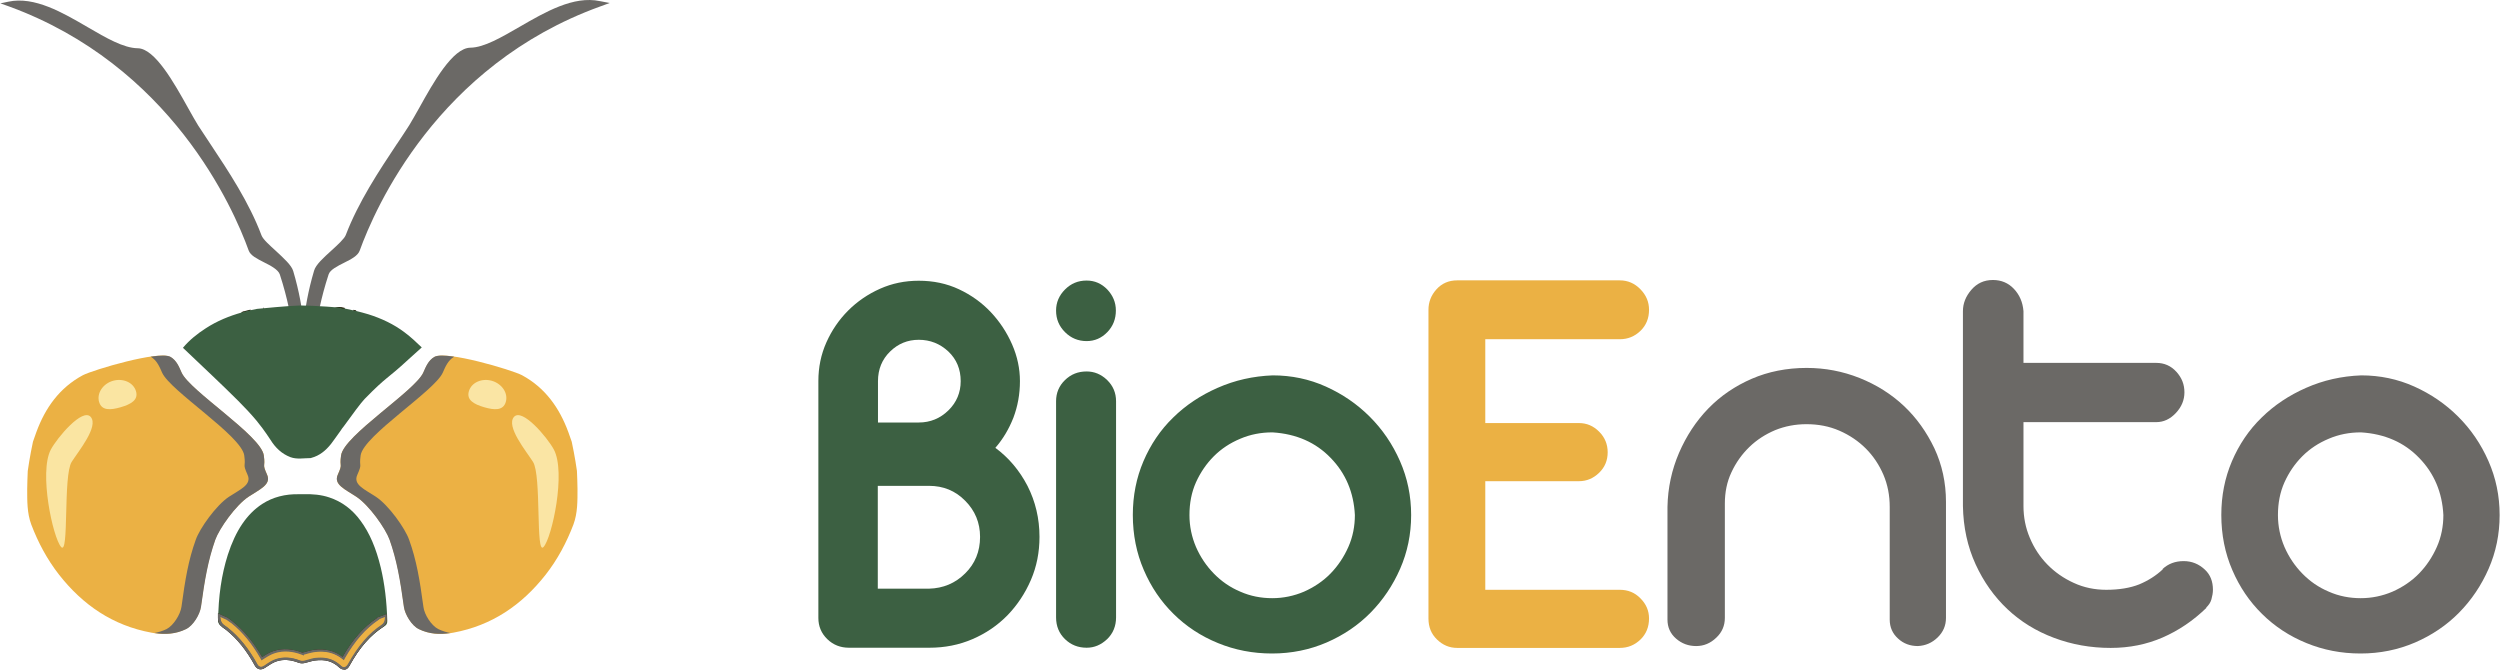<?xml version="1.0" encoding="utf-8"?>
<!-- Generator: Adobe Illustrator 22.1.0, SVG Export Plug-In . SVG Version: 6.00 Build 0)  -->
<svg version="1.1" id="Layer_1" xmlns="http://www.w3.org/2000/svg" xmlns:xlink="http://www.w3.org/1999/xlink" x="0px" y="0px"
	 viewBox="0 0 1342 360" style="enable-background:new 0 0 1342 360;" xml:space="preserve">
<style type="text/css">
	.st0{fill:#6B6966;}
	.st1{fill:#3C6042;}
	.st2{fill:#ECB144;}
	.st3{fill:#FAE5A4;}
	.st4{fill:#EBB144;}
	.st5{fill:#FAE5A2;}
	.st6{fill:#666666;}
	.st7{fill:#201600;}
</style>
<g>
	<g>
		<path class="st0" d="M166.4,191.8c-1.3-6.2-2.2-11.9-3-17.3c-1.4-9.2-2.7-17.9-6-29c-0.9-3.1-5-6.8-9.2-10.7
			c-3.4-3.1-7-6.3-7.8-8.4c-6.7-17.8-17.7-34.4-27.4-49c-2.3-3.5-4.5-6.8-6.6-10c-1.4-2.2-3.2-5.5-5.3-9.2
			C93.5,44.6,83.2,26,73.9,25.9c-7.5-0.1-16.9-5.5-26.8-11.3C33.7,6.8,18.5-2.1,4.5,0.9L0.2,1.8l4.2,1.5
			C91.7,35,125.3,111.7,133.5,134.5c1,2.7,4.5,4.4,8.2,6.3c3.6,1.8,7.6,3.9,8.5,6.5c4.3,13.2,5.9,22.8,7.4,32.1
			c0.7,4.5,1.5,9.1,2.5,14.1l0.5-0.1l0.4,1.3c1.8-0.6,4.5-1.5,4.5-1.5l1.1-0.3L166.4,191.8z"/>
		<path class="st1" d="M204.4,304.7c-2.5-10.4-6-18.6-10.8-25.1c-4.5-6.2-10.2-10.4-16.9-12.6c-4.2-1.4-8.9-1.9-14.2-1.7l-0.6,0
			c-0.4,0-0.8,0-1.2,0c-7.7-0.2-14.3,1.6-19.9,5.2c-8.3,5.4-14.3,14.3-18.5,27.3c-3.4,10.7-5.1,22.4-5.2,35.6c0,0.8,0.5,1.7,1,2.2
			c0.6,0.5,1.2,0.9,1.8,1.3c0.4,0.3,0.8,0.5,1.2,0.8c6.3,4.8,12,11.4,16.7,19.6c0.3,0.5,0.6,0.8,1,0.9c0.4,0.1,0.8-0.1,1.2-0.4
			l0.5-0.3c2.2-1.4,4.5-2.9,6.8-3.5c4.4-1.3,9-1,14.2,0.9c0.5,0.2,1.2,0.2,1.9,0.1c0.7-0.2,1.5-0.4,2.2-0.6c1.1-0.3,2.3-0.6,3.5-0.8
			c6.7-0.9,11.8,0.5,16.1,4.5c0.3,0.3,0.5,0.4,0.8,0.4c0,0,0.1,0,0.1,0c0.5-0.1,0.8-0.5,1.1-1.1c5.8-9.9,12.1-16.9,19.4-21.4
			c0.9-0.6,1.3-1.3,1.3-2.7C207.6,322.9,206.5,313.5,204.4,304.7z"/>
		<path class="st2" d="M216.9,325.8c-2-14.7-3.7-25-7.7-36.1c-2.1-6-11-18.5-17.9-23.1c-5.9-3.9-12.3-6.4-10-11.7
			c2.9-6.6,0.8-3.5,1.8-10.5c1.6-10.6,39.9-34.6,44.2-44.4c1.4-3.2,2.8-6.5,6-8.4c5.9-3.6,41.3,6.9,46.9,9.8
			c12.4,6.7,20.1,17.5,24.9,30.6l1.8,5.1c0.8,4,1.5,7.2,2,10.5l0.8,5.2c0.1,3.3,0.3,6.4,0.3,9.6c0,6.5,0.1,13-2.2,19.2
			c-3.7,9.7-8.5,18.7-14.9,26.9c-12.8,16.3-28.9,27.3-49.5,31.1c-6.2,1.2-12.6,1-18.5-1.9C221.1,335.8,217.4,329.8,216.9,325.8z"/>
		<path class="st0" d="M227.3,325.8c-2-14.7-3.7-25-7.7-36.1c-2.1-6-10.9-18.5-17.9-23.1c-5.9-3.9-12.3-6.4-9.9-11.7
			c2.9-6.6,0.8-3.5,1.8-10.5c1.6-10.6,39.8-34.6,44.1-44.4c1.4-3.2,2.8-6.5,5.9-8.4c0.1-0.1,0.3-0.1,0.4-0.1
			c-5.1-0.8-9.2-0.9-10.9,0.1c-3.2,1.9-4.5,5.2-5.9,8.4c-4.4,9.8-42.6,33.8-44.1,44.4c-1,7,1.1,4-1.8,10.5c-2.3,5.2,4,7.8,9.9,11.7
			c7,4.6,15.7,17.1,17.9,23.1c3.9,11.1,5.7,21.5,7.7,36.1c0.6,4.1,4.2,10.1,8,11.9c5.5,2.7,11.3,3,17,2.1c-2.2-0.4-4.4-1.1-6.5-2.1
			C231.5,335.8,227.8,329.9,227.3,325.8z"/>
		<path class="st3" d="M271.5,215.8c-1.4,4.7-6.1,4.4-11.6,2.8c-5.5-1.6-9.6-3.9-8.2-8.6c1.4-4.7,6.9-7.1,12.3-5.6
			C269.5,206,272.9,211.1,271.5,215.8z"/>
		<path class="st3" d="M291.8,293.6c-4.4,5-1-38.4-5.7-45.7c-3.7-5.8-14.6-19-10.2-24.1c4.4-5,17.9,11,21.4,17.5
			C303.9,253.6,296.3,288.6,291.8,293.6z"/>
		<path class="st4" d="M107.8,325.8c2-14.7,3.7-25,7.7-36.1c2.1-6,11-18.5,17.9-23.1c5.9-3.9,12.3-6.4,10-11.7
			c-2.9-6.6-0.8-3.5-1.8-10.5c-1.6-10.6-39.9-34.6-44.2-44.4c-1.4-3.2-2.8-6.5-6-8.4c-5.9-3.6-41.3,6.9-46.9,9.8
			C32,208.1,24.3,218.9,19.5,232l-1.8,5.1c-0.8,4-1.5,7.2-2,10.5l-0.8,5.2c-0.1,3.3-0.3,6.4-0.3,9.6c0,6.5-0.1,13,2.2,19.2
			c3.7,9.7,8.5,18.7,14.9,26.9c12.8,16.3,28.9,27.3,49.5,31.1c6.2,1.2,12.6,1,18.5-1.9C103.5,335.8,107.2,329.8,107.8,325.8z"/>
		<path class="st0" d="M97.4,325.8c2-14.7,3.7-25,7.7-36.1c2.1-6,10.9-18.5,17.9-23.1c5.9-3.9,12.3-6.4,9.9-11.7
			c-2.9-6.6-0.8-3.5-1.8-10.5c-1.6-10.6-39.8-34.6-44.1-44.4c-1.4-3.2-2.8-6.5-5.9-8.4c-0.1-0.1-0.3-0.1-0.4-0.1
			c5.1-0.8,9.2-0.9,10.9,0.1c3.2,1.9,4.5,5.2,5.9,8.4c4.4,9.8,42.6,33.8,44.1,44.4c1,7-1.1,4,1.8,10.5c2.3,5.2-4,7.8-9.9,11.7
			c-7,4.6-15.7,17.1-17.9,23.1c-3.9,11.1-5.7,21.5-7.7,36.1c-0.6,4.1-4.2,10.1-8,11.9c-5.5,2.7-11.3,3-17,2.1
			c2.2-0.4,4.4-1.1,6.5-2.1C93.1,335.8,96.8,329.9,97.4,325.8z"/>
		<path class="st5" d="M53.2,215.8c1.4,4.7,6.1,4.4,11.6,2.8s9.6-3.9,8.2-8.6c-1.4-4.7-6.9-7.1-12.3-5.6S51.8,211.1,53.2,215.8z"/>
		<path class="st5" d="M32.8,293.6c4.4,5,1-38.4,5.7-45.7c3.7-5.8,14.6-19,10.2-24.1c-4.4-5-17.9,11-21.4,17.5
			C20.8,253.6,28.4,288.6,32.8,293.6z"/>
		<path class="st6" d="M183.3,165.2c0,0-0.1,0-0.1,0c-1.2-0.2-2.3,0-3.4,0.4c3.2,0,5.3,0,5.3,0C184.5,165.5,183.9,165.3,183.3,165.2
			z"/>
		<path class="st7" d="M178.3,165.9l1.4-0.6c1.2-0.5,2.4-0.6,3.5-0.4l0.1,0c0.3,0.1,0.7,0.1,1,0.2c0.3,0.1,0.5,0.1,0.8,0.2l-0.1,0.6
			L178.3,165.9z"/>
		<path class="st6" d="M130.6,167.6c-0.1,0-0.1,0-0.2,0.1c0.2,0,0.5-0.1,0.7-0.2C131,167.5,130.8,167.5,130.6,167.6z"/>
		<path class="st7" d="M130.5,167.9l-0.2-0.6l0.2-0.1c0.1,0,0.2-0.1,0.3-0.1l0.3-0.1l0.2,0.6c0,0,0,0,0,0L130.5,167.9z"/>
		<path class="st6" d="M141.2,165.4c0.1,0,0.2,0,0.3,0C141.5,165.4,141.3,165.4,141.2,165.4z"/>
		<path class="st7" d="M141.5,165.8l-0.3,0l0-0.6l0.1,0c0.1,0,0.2,0,0.2,0L141.5,165.8z"/>
		<path class="st0" d="M322,0.6c-14.1-3-29.4,5.9-42.9,13.7c-9.9,5.7-19.2,11.2-26.6,11.3C243,25.7,232.6,44.3,225,58
			c-2.1,3.7-3.9,6.9-5.3,9.2c-2,3.2-4.2,6.4-6.5,9.9l-0.1,0.1c-9.7,14.6-20.7,31.2-27.5,49c-0.8,2-4.3,5.2-7.7,8.3
			c-4.3,3.9-8.4,7.6-9.3,10.8c-3.3,11.1-4.6,19.8-6,29c-0.8,5.5-1.7,11.1-3,17.3l-0.3,1.4l1.4,0.4c0,0,2.7,0.9,4.5,1.5l0.3,0.1
			l0.4-1.3l0.5,0.1l0.1-0.3c1.1-5,1.8-9.6,2.5-14.1c1.5-9.3,3.1-18.9,7.4-32.1c0.8-2.5,4.8-4.5,8.4-6.3c3.8-1.9,7.3-3.7,8.3-6.5
			c8.2-22.7,41.7-99.4,129-131l5.2-1.9L322,0.6z"/>
		<path class="st6" d="M130,167.7L130,167.7c0.1,0,0.3-0.1,0.4-0.1C130.1,167.7,130,167.7,130,167.7z"/>
		<path class="st7" d="M129.8,168.1l-0.2-0.6l0.7-0.2l0.2,0.6c-0.1,0-0.1,0-0.2,0.1c-0.1,0-0.1,0-0.2,0.1L129.8,168.1z"/>
		<path class="st6" d="M134.2,166.7c-1.2,0.3-2.3,0.6-3.1,0.8C132.2,167.2,133.2,166.9,134.2,166.7
			C134.2,166.7,134.2,166.7,134.2,166.7z"/>
		<path class="st7" d="M131.2,167.7l-0.2-0.6c0,0,0,0,0,0l0,0l0,0c0.4-0.1,0.7-0.2,1.1-0.3c0.6-0.1,1.3-0.3,2-0.5l0.4-0.1l0,0.4
			l0.1,0.3l-0.3,0.1c-0.7,0.2-1.3,0.3-2,0.5C131.9,167.6,131.5,167.7,131.2,167.7z"/>
		<path class="st6" d="M191.1,166.9c-0.3-0.1-0.8-0.2-1.4-0.3c0.5,0.1,1,0.2,1.5,0.3C191.1,166.9,191.1,166.9,191.1,166.9z"/>
		<path class="st7" d="M191.1,167.2l-0.5-0.1c-0.3-0.1-0.6-0.2-1-0.2l0.1-0.6c0.6,0.1,1.1,0.2,1.4,0.3l0.1,0L191.1,167.2z"/>
		<path class="st1" d="M217.3,178.5c-5.9-4.5-12.6-7.6-19.6-9.8c-2.2-0.7-4.4-1.2-6.6-1.8c-0.5-0.1-1-0.2-1.5-0.3
			c-1.8-0.4-4.6-1-4.6-1s-0.6,0-1.6,0c-0.1-0.1-0.1-0.2-0.2-0.4c0,0-13-1.2-22.3-1.2c-4.1,0-22.3,1.7-22.9,1.8l-3.9,0.8c0,0,0,0,0,0
			c-1,0.2-2.1,0.5-3.1,0.8c-0.3,0.1-0.6,0.1-0.7,0.2c-0.1,0-0.3,0.1-0.4,0.1c-6.8,1.9-13.4,4.6-19.4,8.5c-4.5,2.9-8.7,6.2-12.3,10.5
			c0.6,0.6,1.2,1.1,1.8,1.7c9.3,8.9,18.8,17.7,27.9,26.8c3.4,3.4,6.7,6.9,9.8,10.6l3.2,4.1c1.5,2,2.9,4.1,4.3,6.2
			c2.6,4.2,6,7.5,10.7,9.3c3.5,1.3,7.3,0.5,10.9,0.5c0.1,0,0.2-0.1,0.3-0.1c4.5-1.2,7.8-4,10.6-7.5c0.8-1.1,2.9-3.9,5.2-7.2
			c0.8-1.2,0.7-1.1,1.6-2.2c4.4-6.1,9.5-13,11.2-14.7c12.2-12.5,11.5-10.1,23.6-21.3c2.2-2,4.5-4.1,7.1-6.4
			C223.4,183.6,220.5,180.9,217.3,178.5z"/>
		<g>
			<path class="st2" d="M207.4,329.9l-4.7,1.8c0,0.1,0,0.2,0,0.3c-7,4.6-13,11.5-18.5,21c-4.4-3.5-9.6-4.8-15.9-3.9
				c-1.3,0.2-2.5,0.5-3.6,0.9c-0.7,0.2-1.3,0.4-2,0.5c-0.2,0.1-0.3,0-0.3,0.1c-5.3-2.1-10.4-2.4-15.1-0.9c-2.3,0.7-4.5,2.1-6.5,3.5
				c-4.5-8-9.8-14.5-15.9-19.3c-0.4-0.3-0.9-0.6-1.3-0.9c-0.5-0.4-1-0.7-1.3-0.9c0,0-0.1-0.1-0.1-0.1c0,0,0,0,0,0l-4.7-2.2
				c0,0.7,0,1.4,0,2.2c0,1.5,0.8,3.1,1.6,3.8c0.7,0.6,1.3,1.1,2,1.5c0.3,0.2,0.7,0.5,1,0.7c5.8,4.6,10.9,11,15.2,18.9
				c0.2,0.5,0.9,1.6,2.2,2c1.3,0.3,2.4-0.4,2.8-0.6l0.5-0.3c2-1.3,4-2.7,5.9-3.3c3.7-1.2,7.7-0.9,12.1,0.8c0.9,0.3,1.9,0.4,3,0.1
				c0.7-0.2,1.5-0.4,2.2-0.6c1.1-0.3,2.1-0.6,3-0.7c5.7-0.8,9.9,0.4,13.6,3.9c0.8,0.8,1.6,1,2.2,1c0.2,0,0.3,0,0.4,0
				c1.5-0.2,2.2-1.5,2.5-2.2c5.3-9.5,11.1-16.3,17.7-20.6c1.5-1,2.2-2.5,2.2-4.6C207.4,331.1,207.4,330.5,207.4,329.9z"/>
			<path class="st7" d="M184.6,359.4c-0.9,0-1.7-0.4-2.4-1c-3.6-3.4-7.7-4.6-13.3-3.8c-0.9,0.1-1.9,0.4-3,0.7
				c-0.8,0.2-1.5,0.4-2.3,0.6c-1.2,0.3-2.2,0.2-3.2-0.1c-4.4-1.7-8.2-2-11.9-0.8c-1.9,0.6-3.9,1.9-5.8,3.2l-0.5,0.3
				c-0.4,0.3-1.6,1.1-3.1,0.7c-1.5-0.4-2.2-1.7-2.4-2.1c-4.3-7.9-9.4-14.2-15.1-18.8c-0.3-0.2-0.6-0.5-0.9-0.7
				c-0.7-0.4-1.4-0.9-2-1.6c-0.9-0.8-1.7-2.5-1.7-4.1c0-0.5,0-0.9,0-1.4l0-1.3l5.1,2.3c0.2,0,0.3,0.1,0.3,0.2
				c0.3,0.2,0.7,0.5,1.2,0.9c0.5,0.3,0.9,0.6,1.3,1c6,4.8,11.3,11.2,15.8,19.1c2-1.3,4-2.6,6.3-3.3c4.7-1.5,9.8-1.2,15.2,0.9
				c0,0,0.1,0,0.2,0c0.6-0.1,1.3-0.3,1.9-0.5c1.2-0.4,2.4-0.7,3.7-0.9c6.3-0.9,11.5,0.3,15.9,3.7c5.4-9.4,11.4-16.2,18.3-20.7
				c0,0,0,0,0-0.1l0-0.2l5.4-2l0,0.4c0,0.3,0,0.5,0,0.8c0,0.3,0,0.6,0,1c0,2.2-0.7,3.8-2.3,4.9c-6.6,4.3-12.3,11-17.6,20.5
				c-0.4,0.7-1.1,2.1-2.8,2.3C184.9,359.4,184.8,359.4,184.6,359.4z M172.1,353.6c4.2,0,7.5,1.4,10.5,4.2c0.6,0.6,1.3,0.9,2,0.9
				c0.1,0,0.3,0,0.4,0c1.3-0.2,2-1.4,2.3-2c5.3-9.6,11.1-16.4,17.8-20.7c1.4-0.9,2.1-2.3,2-4.3c0-0.3,0-0.6,0-0.9c0-0.1,0-0.2,0-0.3
				l-4.1,1.6c0,0,0,0,0,0.1l0,0.2l-0.1,0.1c-6.9,4.6-12.9,11.4-18.4,20.9l-0.2,0.3l-0.3-0.2c-4.3-3.4-9.4-4.7-15.7-3.8
				c-1.3,0.2-2.4,0.5-3.6,0.9c-0.7,0.2-1.3,0.4-2,0.5c-0.1,0-0.1,0-0.1,0l0,0.1l-0.3-0.1c-5.3-2-10.3-2.3-14.9-0.9
				c-2.3,0.7-4.4,2.1-6.4,3.4l-0.3,0.2l-0.2-0.3c-4.5-8-9.8-14.4-15.8-19.2c-0.4-0.3-0.8-0.6-1.3-0.9c-0.5-0.4-1-0.7-1.3-1l-0.1-0.1
				l-4.3-2l0,0.3c0,0.5,0,0.9,0,1.4c0,1.4,0.8,2.9,1.5,3.6c0.6,0.6,1.3,1.1,1.9,1.5c0.4,0.3,0.7,0.5,1,0.7c5.8,4.7,11,11.1,15.3,19
				c0.2,0.4,0.8,1.5,2,1.8c1.2,0.3,2.2-0.4,2.5-0.6l0.5-0.3c2-1.3,4-2.7,6-3.3c3.8-1.2,7.8-0.9,12.3,0.8c0.8,0.3,1.8,0.4,2.8,0.1
				c0.7-0.2,1.4-0.4,2.2-0.6c1.1-0.3,2.1-0.6,3.1-0.7C170,353.7,171.1,353.6,172.1,353.6z"/>
		</g>
		<g>
			<path class="st0" d="M118,330.7l3.8,1.7l0,0l0,0c0.3,0.3,0.8,0.6,1.3,1c0.4,0.3,0.9,0.6,1.3,0.9c6,4.8,11.2,11.2,15.7,19.1
				l0.3,0.6l0.6-0.4c2-1.3,4.1-2.7,6.4-3.4c1.9-0.6,3.8-0.9,5.8-0.9c2.8,0,5.8,0.6,8.9,1.8l0.7,0.3l0.1-0.3c0.6-0.1,1.3-0.3,2-0.5
				c1.1-0.3,2.3-0.7,3.5-0.8c1.3-0.2,2.5-0.3,3.7-0.3c4.5,0,8.3,1.3,11.7,4l0.6,0.5l0.4-0.6c5.4-9.5,11.4-16.3,18.3-20.8l0.3-0.2
				l0-0.2l3.5-1.3c0,0.3,0,0.5,0,0.8c0,1.9-0.6,3.2-1.9,4c-6.7,4.4-12.5,11.2-17.9,20.8c-0.3,0.6-0.9,1.7-2.1,1.8
				c-0.1,0-0.2,0-0.3,0c-0.6,0-1.2-0.3-1.7-0.8c-3.1-2.9-6.5-4.3-10.7-4.3c-1,0-2.2,0.1-3.3,0.3c-1,0.1-2,0.4-3.1,0.8
				c-0.7,0.2-1.5,0.4-2.2,0.6c-0.4,0.1-0.8,0.1-1.2,0.1c-0.5,0-1-0.1-1.4-0.3c-2.7-1.1-5.2-1.6-7.7-1.6c-1.6,0-3.3,0.2-4.8,0.7
				c-2,0.6-4.1,2-6.1,3.4l-0.5,0.3c-0.3,0.2-0.9,0.6-1.7,0.6c-0.2,0-0.4,0-0.5-0.1c-1.1-0.3-1.6-1.3-1.8-1.7
				c-4.4-8-9.5-14.4-15.4-19.1c-0.3-0.3-0.7-0.5-1-0.8c-0.6-0.4-1.2-0.8-1.9-1.4c-0.7-0.7-1.4-2.1-1.4-3.4
				C118,331.5,118,331.1,118,330.7 M117.4,329.7c0,0.7,0,1.4,0,2.2c0,1.5,0.8,3.1,1.6,3.8c0.7,0.6,1.3,1.1,2,1.5
				c0.3,0.2,0.7,0.5,1,0.7c5.8,4.6,10.9,11,15.2,18.9c0.2,0.5,0.9,1.6,2.2,2c0.2,0.1,0.5,0.1,0.7,0.1c1,0,1.8-0.5,2.1-0.7l0.5-0.3
				c2-1.3,4-2.7,5.9-3.3c1.5-0.5,3-0.7,4.6-0.7c2.3,0,4.8,0.5,7.5,1.5c0.5,0.2,1.1,0.3,1.6,0.3c0.4,0,0.9-0.1,1.3-0.2
				c0.7-0.2,1.5-0.4,2.2-0.6c1.1-0.3,2.1-0.6,3-0.7c1.1-0.2,2.2-0.2,3.2-0.2c4.1,0,7.4,1.3,10.3,4.1c0.8,0.8,1.6,1,2.2,1
				c0.2,0,0.3,0,0.4,0c1.5-0.2,2.2-1.5,2.5-2.2c5.3-9.5,11.1-16.3,17.7-20.6c1.5-1,2.2-2.5,2.2-4.6c0-0.6-0.1-1.1-0.1-1.7l-4.7,1.8
				c0,0.1,0,0.2,0,0.3c-7,4.6-13,11.5-18.5,21c-3.5-2.8-7.5-4.1-12.1-4.1c-1.2,0-2.5,0.1-3.8,0.3c-1.3,0.2-2.5,0.5-3.6,0.9
				c-0.7,0.2-1.3,0.4-2,0.5c-0.2,0.1-0.3,0-0.3,0.1c-3.1-1.2-6.2-1.8-9.1-1.8c-2.1,0-4.1,0.3-6,0.9c-2.3,0.7-4.5,2.1-6.5,3.5
				c-4.5-8-9.8-14.5-15.9-19.3c-0.4-0.3-0.9-0.6-1.3-0.9c-0.5-0.4-1-0.7-1.3-0.9c0,0-0.1-0.1-0.1-0.1c0,0,0,0,0,0L117.4,329.7
				L117.4,329.7z"/>
			<path class="st0" d="M184.6,359.4c-0.9,0-1.7-0.4-2.4-1c-3.6-3.5-7.6-4.6-13.3-3.8c-0.9,0.1-1.9,0.4-3,0.7
				c-0.8,0.2-1.5,0.4-2.3,0.6c-1.2,0.3-2.2,0.2-3.2-0.1c-4.4-1.7-8.2-2-11.9-0.8c-1.9,0.6-3.9,1.9-5.8,3.2l-0.5,0.3
				c-0.3,0.2-1.2,0.8-2.3,0.8c-0.3,0-0.5,0-0.8-0.1c-1.5-0.4-2.2-1.7-2.4-2.1c-4.3-7.9-9.4-14.2-15.1-18.8c-0.3-0.2-0.6-0.5-0.9-0.7
				c-0.7-0.4-1.4-0.9-2-1.6c-0.9-0.8-1.7-2.5-1.7-4.1c0-0.5,0-0.9,0-1.4l0-1.3l5.1,2.3c0.2,0,0.3,0.1,0.3,0.2
				c0.3,0.2,0.7,0.5,1.2,0.9c0.5,0.3,0.9,0.6,1.3,1c6,4.8,11.3,11.2,15.8,19.1c2-1.3,4-2.6,6.3-3.3c4.7-1.5,9.9-1.2,15.2,0.9
				c0,0,0.1,0,0.2,0c0.6-0.1,1.3-0.3,1.9-0.5c1.2-0.4,2.4-0.7,3.7-0.9c6.3-0.9,11.5,0.3,15.9,3.7c5.4-9.4,11.4-16.2,18.3-20.7
				c0,0,0,0,0-0.1l0-0.2l5.4-2l0,0.4c0,0.3,0,0.5,0,0.8c0,0.3,0,0.6,0,1c0,2.2-0.7,3.8-2.3,4.9c-6.6,4.3-12.3,11-17.6,20.5
				c-0.4,0.7-1.1,2.1-2.8,2.3C184.9,359.4,184.8,359.4,184.6,359.4z M182.4,357.6c0.1,0.1,0.2,0.2,0.3,0.2c0.6,0.6,1.3,0.9,2,0.9
				c-0.7,0-1.4-0.3-1.9-0.9C182.5,357.8,182.5,357.7,182.4,357.6z M197.1,342.8c-3.5,3.8-6.7,8.4-9.8,14c-0.3,0.6-1,1.7-2.2,2
				c1.3-0.3,1.9-1.4,2.2-2C190.4,351.1,193.6,346.5,197.1,342.8z M145.9,355.4c-1.2,0.6-2.3,1.4-3.5,2.2l-0.5,0.3
				c-0.3,0.2-1,0.7-1.9,0.7c0.9,0,1.6-0.5,1.9-0.7l0.5-0.3C143.6,356.8,144.8,356,145.9,355.4z M138,357.5c0.3,0.4,0.8,0.8,1.5,1
				c0.2,0.1,0.4,0.1,0.6,0.1c-0.2,0-0.4,0-0.6-0.1C138.8,358.3,138.3,357.9,138,357.5z M172.1,353c4.3,0,7.8,1.4,11,4.4
				c0.5,0.5,1,0.7,1.5,0.7c0.1,0,0.2,0,0.3,0c1-0.2,1.6-1.2,1.9-1.7c5.4-9.7,11.2-16.5,18-21c1.2-0.8,1.8-2,1.8-3.8
				c0-0.1,0-0.3,0-0.4l-2.9,1.1l0,0.1l-0.4,0.3c-6.8,4.5-12.8,11.3-18.2,20.7l-0.5,1l-0.9-0.7c-3.3-2.6-7.1-3.9-11.5-3.9
				c-1.2,0-2.4,0.1-3.7,0.3c-1.2,0.2-2.4,0.5-3.5,0.8c-0.7,0.2-1.2,0.4-1.8,0.5l-0.1,0.5l-1-0.4c-5.1-2-10-2.3-14.5-0.9
				c-2.2,0.7-4.3,2-6.3,3.3l-0.9,0.6l-0.5-0.9c-4.5-7.9-9.7-14.3-15.6-19c-0.4-0.3-0.8-0.6-1.3-0.9c-0.5-0.4-1-0.7-1.4-1l0,0
				l-3.3-1.5c0,0.2,0,0.5,0,0.7c0,1.2,0.7,2.5,1.3,3.1c0.6,0.6,1.3,1,1.8,1.4c0.4,0.3,0.8,0.5,1.1,0.8c5.9,4.7,11.1,11.2,15.5,19.2
				c0.2,0.4,0.7,1.3,1.6,1.5c0.8,0.2,1.7-0.3,2-0.5l0.5-0.3c2-1.4,4.1-2.8,6.2-3.4c3.9-1.2,8.1-1,12.7,0.8c0.7,0.3,1.5,0.3,2.4,0.1
				c0.7-0.2,1.5-0.4,2.2-0.6c1.1-0.3,2.1-0.6,3.1-0.8C169.9,353.1,171.1,353,172.1,353z M138,357.5C138,357.5,138,357.5,138,357.5
				C138,357.5,138,357.5,138,357.5z M162.7,355.4c-0.1,0-0.3,0-0.4,0C162.4,355.4,162.6,355.4,162.7,355.4z M162.3,355.4
				C162.3,355.4,162.3,355.4,162.3,355.4C162.3,355.4,162.3,355.4,162.3,355.4z M153.3,353.6c2.3,0,4.8,0.5,7.4,1.5
				c0.1,0,0.2,0.1,0.3,0.1c-0.1,0-0.2-0.1-0.3-0.1C158.1,354.1,155.7,353.6,153.3,353.6z M169.1,353.9c-0.1,0-0.2,0-0.3,0
				c-1,0.1-2,0.4-3,0.7c-0.6,0.2-1.2,0.4-1.9,0.5c0.6-0.1,1.2-0.3,1.9-0.5c1.1-0.3,2.1-0.6,3.1-0.7
				C168.9,353.9,169,353.9,169.1,353.9z M148.7,354.2c-0.1,0-0.1,0-0.2,0.1c-0.2,0.1-0.4,0.1-0.7,0.2c0.2-0.1,0.4-0.2,0.7-0.2
				C148.5,354.3,148.6,354.2,148.7,354.2z M140.6,353.6l0.3-0.2c0.4-0.3,0.8-0.5,1.1-0.8c-0.4,0.3-0.8,0.5-1.1,0.8L140.6,353.6z
				 M153.3,353.6C153.3,353.6,153.3,353.6,153.3,353.6C153.3,353.6,153.3,353.6,153.3,353.6z M172,349.2c4.6,0,8.5,1.3,11.9,4.1
				l0.3,0.2l-0.3-0.2C180.5,350.6,176.6,349.2,172,349.2z M153.2,349.1c2.9,0,5.9,0.6,9,1.8l0.3,0.1v0l-0.3-0.1
				C159.1,349.7,156.1,349.1,153.2,349.1z M162.5,350.9L162.5,350.9l0.2,0c0.3-0.1,0.6-0.1,0.9-0.2c-0.3,0.1-0.6,0.2-0.9,0.2
				C162.6,350.9,162.6,350.9,162.5,350.9z M168.6,349.5c-0.1,0-0.2,0-0.3,0c-1.3,0.2-2.4,0.5-3.6,0.9c0,0-0.1,0-0.1,0
				c0,0,0.1,0,0.1,0c1.2-0.3,2.4-0.7,3.6-0.9C168.4,349.5,168.5,349.5,168.6,349.5z M147.5,350c-0.1,0-0.1,0-0.2,0.1
				c-0.1,0-0.3,0.1-0.4,0.1c0.1,0,0.3-0.1,0.4-0.1C147.4,350,147.4,350,147.5,350z M121.5,337.2c0.2,0.2,0.4,0.3,0.6,0.5
				c3.5,2.8,6.7,6.2,9.7,10.2c-3-4-6.2-7.4-9.7-10.2C121.9,337.5,121.7,337.4,121.5,337.2z M205.3,335.8c-0.1,0-0.1,0.1-0.2,0.1
				c-1.2,0.8-2.4,1.7-3.5,2.6c1.2-1,2.3-1.8,3.5-2.6C205.1,335.9,205.2,335.9,205.3,335.8z M117.7,331.8
				C117.7,331.8,117.7,331.8,117.7,331.8c0,1.5,0.8,2.9,1.5,3.7c0.6,0.6,1.3,1.1,1.9,1.5c-0.6-0.4-1.3-0.9-1.9-1.5
				C118.4,334.8,117.6,333.3,117.7,331.8C117.7,331.8,117.7,331.8,117.7,331.8z M126.3,335.6C126.3,335.6,126.3,335.6,126.3,335.6
				C126.3,335.6,126.3,335.6,126.3,335.6z M124.5,334.1C124.6,334.1,124.6,334.1,124.5,334.1c0.7,0.5,1.2,1,1.8,1.5
				C125.8,335.1,125.2,334.6,124.5,334.1C124.6,334.1,124.6,334.1,124.5,334.1z M122,332.2L122,332.2c0.2,0.2,0.4,0.3,0.6,0.5
				C122.4,332.5,122.2,332.4,122,332.2L122,332.2z M202.9,332.1l0,0.1L202.9,332.1z M202.9,332C202.9,332,202.9,332,202.9,332
				L202.9,332z M207.1,330.4l-4.1,1.6L207.1,330.4l0,0.4c0,0,0,0.1,0,0.1c0-0.1,0-0.1,0-0.2C207.1,330.6,207.1,330.5,207.1,330.4z
				 M207.1,331.3c0,0.1,0,0.2,0,0.3c0,0,0,0.1,0,0.1c0,0,0-0.1,0-0.1C207.1,331.5,207.1,331.4,207.1,331.3z M117.7,330.2l2.1,1
				L117.7,330.2z"/>
		</g>
	</g>
	<g>
		<path class="st1" d="M558,288.2c0,8.2-1.5,15.9-4.6,23.1c-3.1,7.2-7.3,13.5-12.6,19c-5.4,5.5-11.6,9.7-18.8,12.8
			c-7.2,3.1-14.9,4.6-23.1,4.6h-43.2c-4.5,0-8.4-1.5-11.6-4.6c-3.2-3.1-4.8-6.9-4.8-11.4V204.6c0-7.4,1.4-14.3,4.3-20.8
			c2.9-6.5,6.8-12.2,11.7-17.1c4.9-4.9,10.6-8.8,17.1-11.7c6.5-2.9,13.4-4.3,20.8-4.3c7.8,0,15,1.5,21.6,4.6
			c6.6,3.1,12.3,7.2,17.1,12.3c4.8,5.1,8.6,10.9,11.4,17.3c2.8,6.4,4.2,13,4.2,19.7c0,7-1.2,13.5-3.5,19.6
			c-2.4,6.1-5.6,11.5-9.7,16.2c7.2,5.3,13,12.2,17.3,20.5C555.8,269.2,558,278.3,558,288.2z M493.2,182.4c-6,0-11.1,2.1-15.4,6.3
			c-4.3,4.2-6.5,9.5-6.5,15.9v22.2h21.9c6.2,0,11.5-2.2,15.9-6.5c4.4-4.3,6.6-9.6,6.6-15.7c0-6.4-2.2-11.7-6.6-15.9
			C504.6,184.5,499.3,182.4,493.2,182.4z M498.7,260.8h-27.5V316h27.5c7.6-0.2,14.1-2.9,19.4-8.2c5.3-5.2,8-11.8,8-19.6
			c0-7.6-2.7-14.1-8-19.4C512.8,263.4,506.3,260.8,498.7,260.8z"/>
		<path class="st1" d="M599,166.7c0,4.5-1.5,8.4-4.6,11.6c-3.1,3.2-6.8,4.8-11.1,4.8c-4.5,0-8.4-1.6-11.6-4.8
			c-3.2-3.2-4.8-7-4.8-11.6c0-4.3,1.6-8.1,4.8-11.3c3.2-3.2,7-4.8,11.6-4.8c4.3,0,8,1.6,11.1,4.8C597.4,158.6,599,162.3,599,166.7z
			 M583.3,347.7c-4.5,0-8.4-1.5-11.6-4.6c-3.2-3.1-4.8-7-4.8-11.7v-116c0-4.5,1.6-8.3,4.8-11.4c3.2-3.1,7-4.6,11.6-4.6
			c4.1,0,7.8,1.5,11,4.6c3.2,3.1,4.8,6.9,4.8,11.4v116c0,4.7-1.6,8.6-4.8,11.7C591,346.2,587.4,347.7,583.3,347.7z"/>
		<path class="st1" d="M683.2,201.5c10.1,0,19.6,2,28.5,6c8.9,4,16.8,9.4,23.6,16.2c6.8,6.8,12.2,14.7,16.2,23.8c4,9.1,6,18.7,6,29
			c0,10.3-2,19.9-5.9,28.8c-3.9,8.9-9.2,16.8-15.9,23.6c-6.7,6.8-14.6,12.1-23.6,16c-9.1,3.9-18.8,5.9-29.3,5.9
			c-10.3,0-20-1.9-29-5.6c-9.1-3.7-17-8.9-23.8-15.6c-6.8-6.7-12.1-14.5-16-23.6c-3.9-9-5.9-18.9-5.9-29.6c0-10.3,1.9-19.9,5.7-28.8
			c3.8-8.9,9.1-16.8,15.9-23.4c6.8-6.7,14.8-12,23.9-16C662.9,204.1,672.7,201.9,683.2,201.5z M682.9,232.1c-6,0-11.7,1.1-17.1,3.4
			c-5.5,2.3-10.2,5.4-14.2,9.4c-4,4-7.2,8.7-9.6,14c-2.4,5.4-3.5,11.2-3.5,17.6c0,6,1.2,11.7,3.5,17.1c2.4,5.5,5.6,10.2,9.6,14.3
			c4,4.1,8.7,7.4,14.2,9.7c5.4,2.4,11.2,3.5,17.1,3.5c6,0,11.7-1.2,17.1-3.5c5.4-2.4,10.2-5.6,14.2-9.7c4-4.1,7.2-8.9,9.6-14.3
			c2.4-5.4,3.5-11.2,3.5-17.1c-0.6-12.1-4.9-22.4-13-30.7c-8-8.3-18.4-12.9-31.2-13.7H682.9z"/>
		<path class="st4" d="M880.6,321.2c3.1,3.1,4.6,6.7,4.6,10.8c0,4.5-1.5,8.3-4.6,11.3c-3.1,3-6.8,4.5-11.1,4.5h-87.3
			c-4.1,0-7.7-1.5-10.8-4.5c-3.1-3-4.6-6.7-4.6-11.3V166.3c0-4.1,1.4-7.8,4.3-11c2.9-3.2,6.6-4.8,11.1-4.8h87.3
			c4.3,0,8,1.6,11.1,4.8c3.1,3.2,4.6,6.8,4.6,11c0,4.5-1.5,8.3-4.6,11.3c-3.1,3-6.8,4.5-11.1,4.5h-72.2v45h50.3
			c4.1,0,7.7,1.5,10.8,4.6c3.1,3.1,4.6,6.8,4.6,11.1s-1.5,8-4.6,11c-3.1,3-6.7,4.5-10.8,4.5h-50.3v58.3h72.2
			C873.9,316.6,877.6,318.1,880.6,321.2z"/>
		<path class="st0" d="M969.8,197.5c9.9,0,19.3,1.8,28.4,5.4c9,3.6,17,8.6,23.8,15c6.8,6.4,12.2,14,16.4,22.8
			c4.1,8.8,6.2,18.4,6.2,28.7v62.3c0,4.1-1.5,7.6-4.5,10.5c-3,2.9-6.5,4.4-10.6,4.6c-4.1,0-7.7-1.3-10.6-4c-3-2.7-4.5-6.1-4.5-10.2
			v-60.5c0-6.2-1.1-11.9-3.4-17.3c-2.3-5.3-5.4-10-9.4-14c-4-4-8.7-7.2-14.2-9.6c-5.5-2.4-11.4-3.5-17.7-3.5c-6,0-11.6,1.1-16.8,3.2
			c-5.2,2.2-9.9,5.2-13.9,9.1c-4,3.9-7.2,8.4-9.6,13.6c-2.4,5.1-3.5,10.7-3.5,16.7v61.4c0,4.1-1.5,7.7-4.6,10.6
			c-3.1,3-6.7,4.5-10.8,4.5c-4.1,0-7.7-1.3-10.8-4c-3.1-2.7-4.6-6.1-4.6-10.2v-60.5c0.2-10.3,2.3-19.9,6.2-29
			c3.9-9,9.1-17,15.7-23.8c6.6-6.8,14.4-12.1,23.4-16C949.2,199.5,959.1,197.5,969.8,197.5z"/>
		<path class="st0" d="M1069.8,150.3c4.5,0,8.3,1.6,11.3,4.8c3,3.2,4.7,7.1,5.1,11.9v27.8h71.3c4.3,0,7.9,1.6,10.8,4.8
			c2.9,3.2,4.3,6.8,4.3,11c0,4.1-1.5,7.8-4.6,11.1c-3.1,3.3-6.6,4.9-10.5,4.9h-71.3v45c0,6,1.1,11.7,3.4,17.1
			c2.3,5.5,5.4,10.2,9.4,14.3c4,4.1,8.7,7.4,14.2,9.9c5.4,2.5,11.3,3.7,17.4,3.7c7,0,12.9-1,17.7-2.9c4.8-2,9.1-4.7,12.8-8.2h-0.3
			c3.1-2.9,6.9-4.3,11.4-4.3c4.3,0,8.1,1.5,11.4,4.6c2.9,2.7,4.3,6.3,4.3,10.8c0,1.6-0.3,3.3-0.8,5.1c-0.5,1.8-1.5,3.2-2.9,4.5h0.3
			c-7.2,7-15.1,12.3-23.6,16c-8.5,3.7-17.8,5.6-27.9,5.6c-10.7,0-20.8-1.8-30.4-5.4c-9.6-3.6-17.9-8.7-25-15.4
			c-7.1-6.7-12.8-14.7-17.1-24.1c-4.3-9.4-6.6-19.8-6.8-31.3V167c0-4.1,1.5-7.9,4.5-11.4C1061.2,152.1,1065,150.3,1069.8,150.3z"/>
		<path class="st0" d="M1267.5,201.5c10.1,0,19.6,2,28.5,6c8.9,4,16.8,9.4,23.6,16.2c6.8,6.8,12.2,14.7,16.2,23.8c4,9.1,6,18.7,6,29
			c0,10.3-2,19.9-5.9,28.8c-3.9,8.9-9.2,16.8-15.9,23.6c-6.7,6.8-14.6,12.1-23.6,16c-9.1,3.9-18.8,5.9-29.3,5.9
			c-10.3,0-20-1.9-29-5.6c-9.1-3.7-17-8.9-23.8-15.6c-6.8-6.7-12.1-14.5-16-23.6c-3.9-9-5.9-18.9-5.9-29.6c0-10.3,1.9-19.9,5.7-28.8
			c3.8-8.9,9.1-16.8,15.9-23.4c6.8-6.7,14.8-12,23.9-16C1247.2,204.1,1257,201.9,1267.5,201.5z M1267.2,232.1
			c-6,0-11.7,1.1-17.1,3.4c-5.5,2.3-10.2,5.4-14.2,9.4c-4,4-7.2,8.7-9.6,14c-2.4,5.4-3.5,11.2-3.5,17.6c0,6,1.2,11.7,3.5,17.1
			c2.4,5.5,5.6,10.2,9.6,14.3c4,4.1,8.7,7.4,14.2,9.7c5.4,2.4,11.2,3.5,17.1,3.5c6,0,11.7-1.2,17.1-3.5c5.4-2.4,10.2-5.6,14.2-9.7
			c4-4.1,7.2-8.9,9.6-14.3c2.4-5.4,3.5-11.2,3.5-17.1c-0.6-12.1-4.9-22.4-13-30.7c-8-8.3-18.4-12.9-31.2-13.7H1267.2z"/>
	</g>
</g>
</svg>
